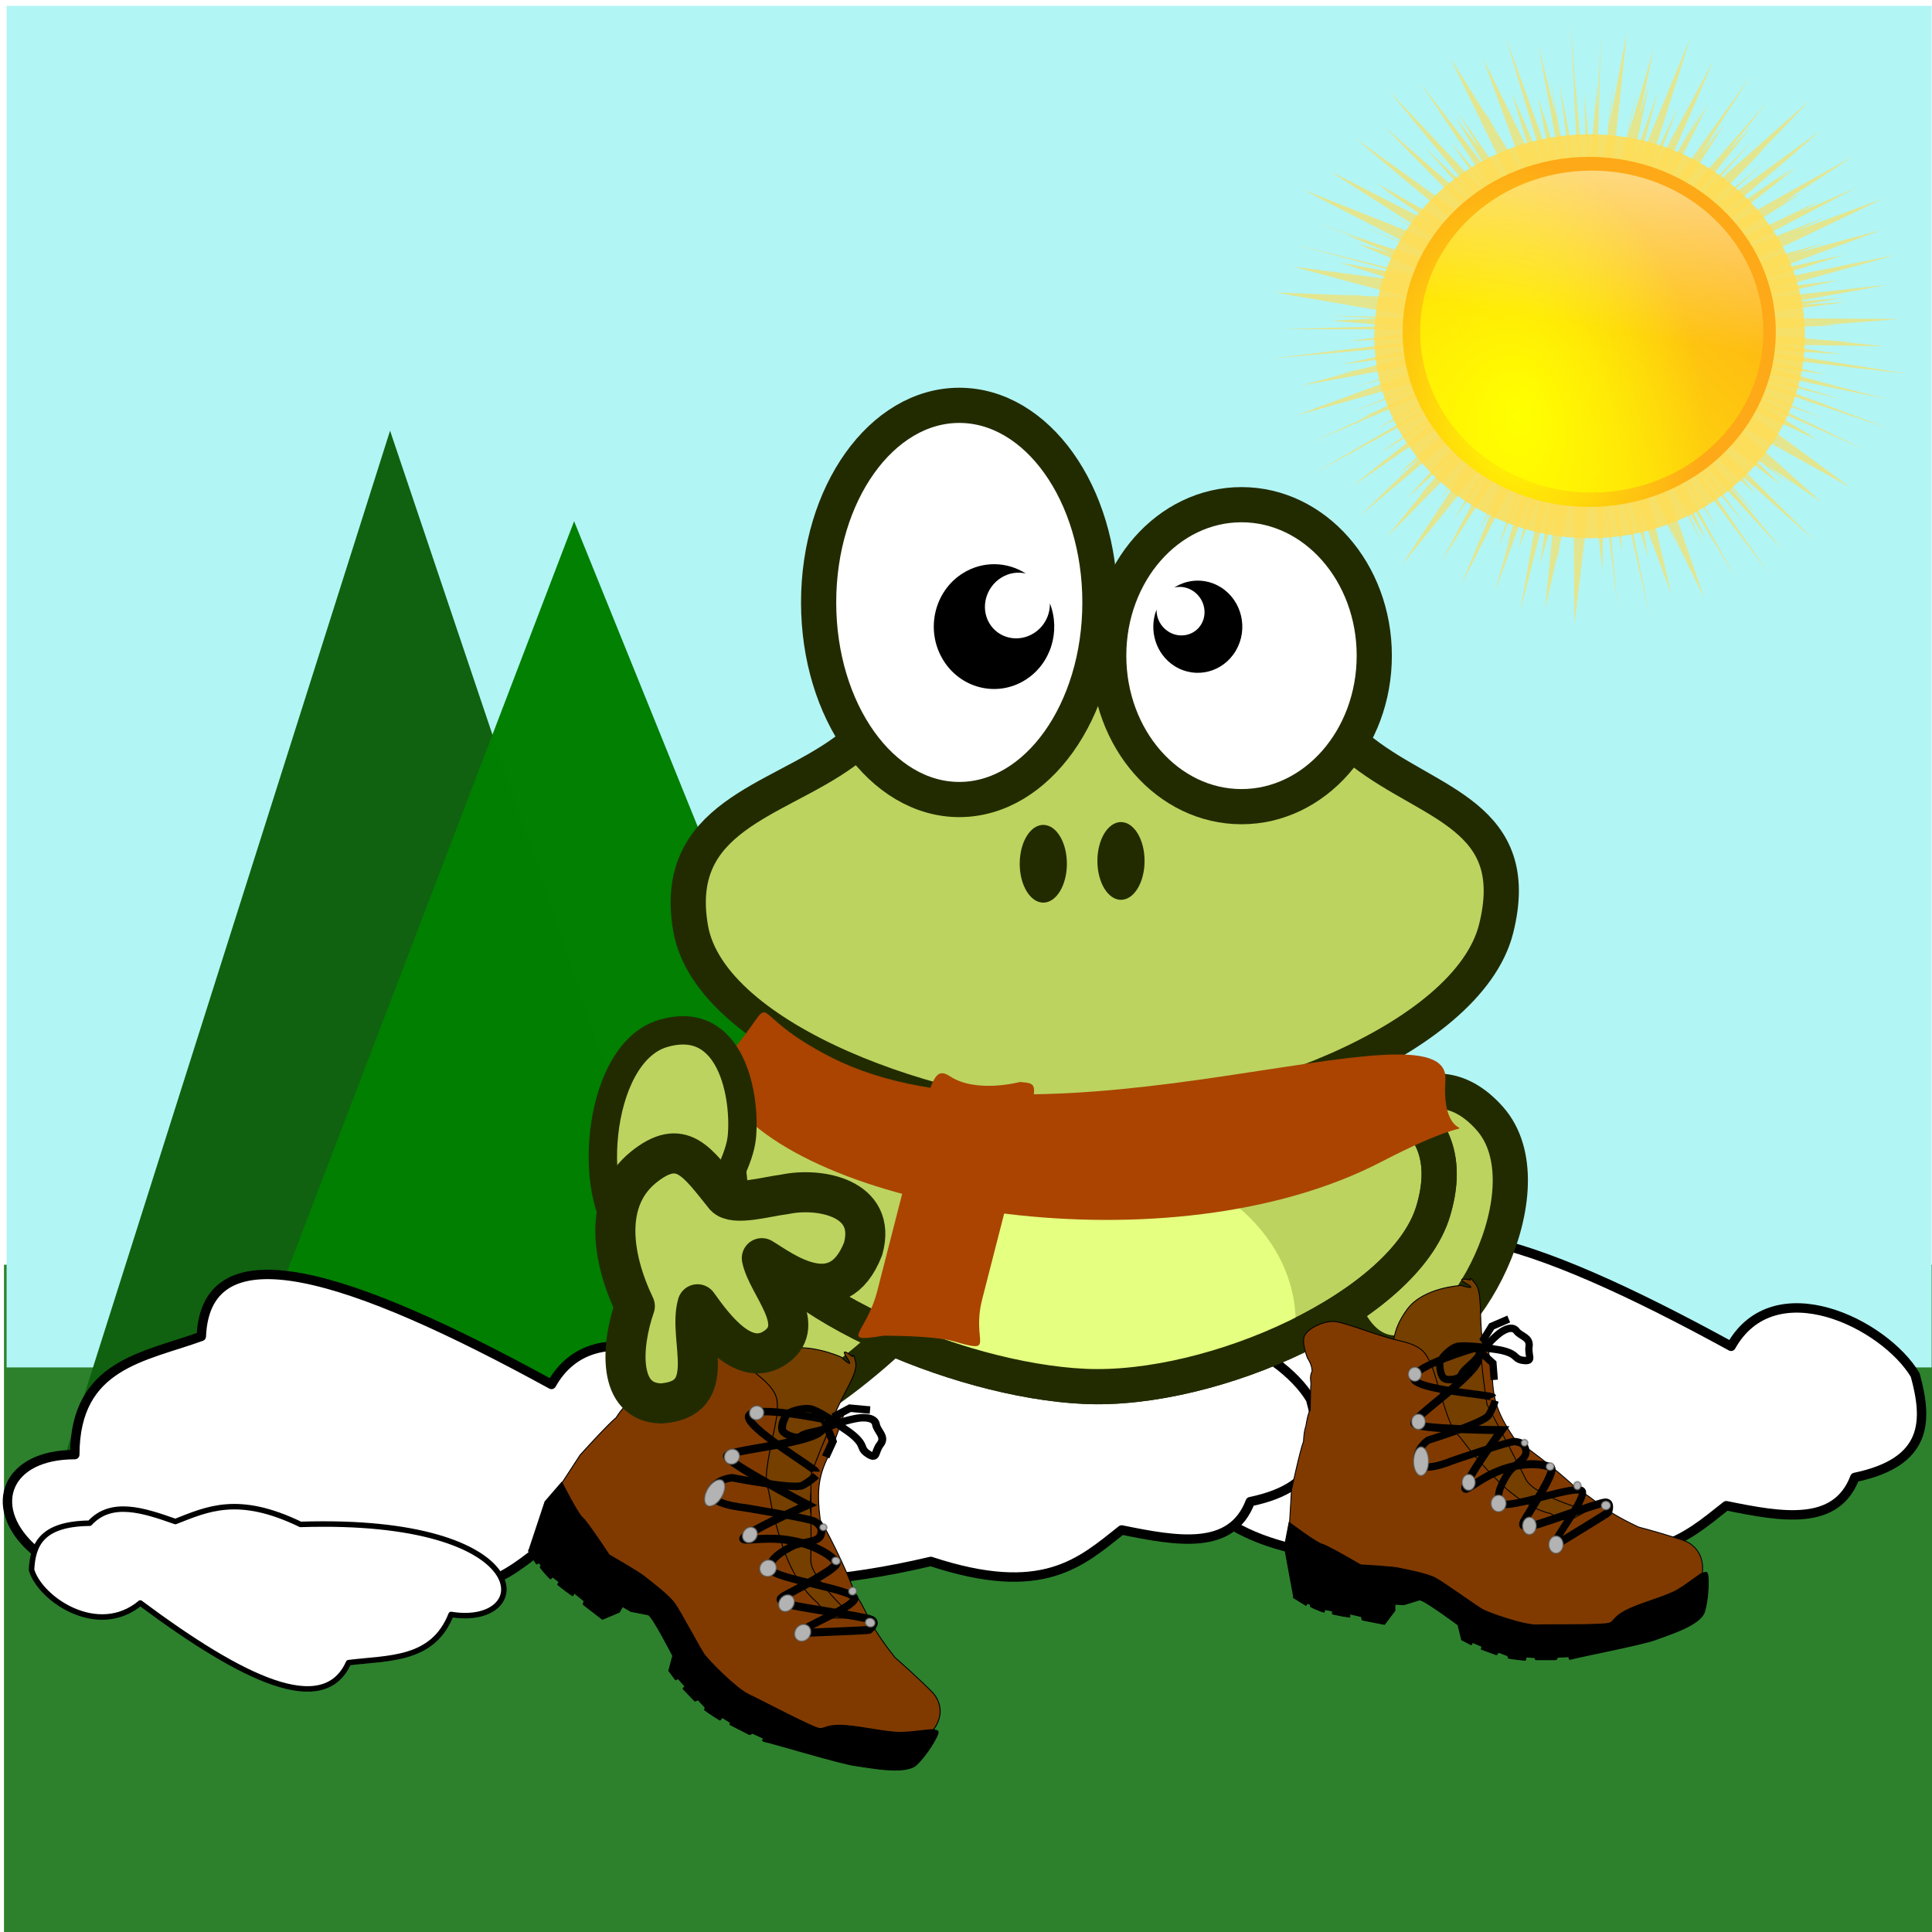 <?xml version="1.0" encoding="UTF-8"?>

<svg width="27mm" height="27mm" version="1.1" viewBox="0 0 31 31" xmlns="http://www.w3.org/2000/svg">
 <defs>
  <filter id="e" x="-.012" y="-.012" width="1.024" height="1.024">
   <feGaussianBlur stdDeviation=".98"/>
  </filter>
  <filter id="d" x="-.072" y="-.072" width="1.144" height="1.144">
   <feGaussianBlur stdDeviation="3.03"/>
  </filter>
  <radialGradient id="a" cx="115.06" cy="341.26" r="50.508" gradientTransform="matrix(.999 -.039 .057 1.467 -19.219 -154.83)" gradientUnits="userSpaceOnUse">
   <stop stop-color="#ff0" offset="0"/>
   <stop stop-color="#fea917" offset="1"/>
  </radialGradient>
  <linearGradient id="c" x1="63.077" x2="183.11" y1="386.07" y2="268.06" gradientUnits="userSpaceOnUse">
   <stop stop-color="#ff0" offset="0"/>
   <stop stop-color="#ff0" stop-opacity="0" offset="1"/>
  </linearGradient>
  <filter id="f" x="-.048" y="-.048" width="1.096" height="1.096">
   <feGaussianBlur stdDeviation="2.02"/>
  </filter>
  <linearGradient id="b" x1="142.85" x2="124.3" y1="208.28" y2="313.87" gradientUnits="userSpaceOnUse">
   <stop stop-color="#fff" offset="0"/>
   <stop stop-color="#fff" stop-opacity="0" offset="1"/>
  </linearGradient>
 </defs>
 <rect x=".064" y="20.293" width="31.019" height="10.854" fill="#2d812d" stroke-linecap="square" stroke-linejoin="bevel" stroke-miterlimit="1.2" stroke-width=".116" style="paint-order:stroke fill markers"/>
 <rect x=".106" y=".094" width="30.888" height="21.847" fill="#b2f5f5" opacity=".993" stroke-miterlimit="1.2" stroke-opacity="0" style="paint-order:stroke fill markers"/>
 <g transform="matrix(.097 0 0 .091 15.788 -23.283)">
  <path transform="matrix(.541 0 0 .541 28.749 68.872)" d="m126.25 352.5 2.406 52.281-5.906-32.281 4.156 32.812-4.188-17.781-2.625-16.219 1.719 12.344-5.562-23.719 7.594 43.031-7.594-25.844 3.969 21.312-13.781-40.562 12.281 44-10.531-26.125 5.938 20.625-14.719-31.812 13.906 40.594-9.938-16.938-3.406-6.562 1.344 3.031-11.906-20.281 21.281 46.781-0.969-1.344-18-27.719 6.781 12.094-7.5-10.438 10.188 17.844-20.688-28.656 22.312 35.594-13.562-16.969 13.75 20.219-32.406-36.75 26.812 34.75-15.844-16.281 17.656 21.188-29.938-27.812 32.5 35.25-12.5-9.375-28.938-22.094 37.375 33.375-31.031-18.906 4.188 3.156-1.531-0.938 10.375 7.688 4.812 3.656-31.938-17.344 31.062 21.25-15.5-8.5 18.75 10.719 2.156 1.469-44.625-18.875 34.469 18.938-17-7.281 20.594 9.25 7.625 4.188-20.906-6.625-21.406-7.969 15.719 6.156-5.875-1.875 13.25 5.75-9.812-2.875 27.375 12.406-2.094-0.406-45.219-11.969 36.062 10.219-21.531-4.125 16.375 5.594-30.812-4.312 15.688 4.469-0.625-0.094 0.719 0.125 19.75 5.656-13.594-0.562-7.156-0.844 5 0.75-25.25-1.062 43.188 7.906-3.125 0.156-23.781-0.469 16.469 0.844-15.406 0.781 19.219 1.719-34.312 1.031 46.938 0.094 0.938 0.094-27.438 3.688 32.625-1.531-30.344 3.906-4.344 0.531-21.906 2.812 50.469-4.812-28.812 6.75 22.719-3.281-15.656 4.531-9.5 2.125 6.312-1.219-16.312 4.719 45.281-8.812-30.375 9.688 22.188-6.406-38.531 15.281 46.219-13.75-30.625 13.156 33.094-13.156-29.5 15 4.344-1.75-19.188 9.406 31.188-14.219 13.156-5.312-24 14.938 30.062-15.938-49.812 30.719 48.312-28-27.625 21.156 19.625-13-17.469 14.812-3.125 2.344 2.125-1.5-9.938 8.406 41.25-30.344-26.688 25.969 6.625-5.312-18.656 19.188 32.031-28.719 7.656-6.812-24.969 29.5 13.625-13.281-4.25 5.531-6.031 7.469 1.844-2-11.688 15.312 31.25-33.781-1.031 1.656-13.75 19.531 6.656-8.156-18.5 29.844 29.625-39.031-13.75 24.25 12.469-18.625-16.188 32.094 22.406-37.344 3-4.844-13.594 31.719 5.219-10.094-10.938 28.25 22.375-47.156-11.156 35.062 8.469-21.125-1.125 4.281-4.594 16.094 1.219-3.312-4.844 18.281 12.656-36.875-5.5 22.938 6.938-18.594-6.344 38.938 9.438-39.625-3.406 24.406 4.406-16.562-2.812 30.938 3.844-18.062-0.219 3.094 0.906-6.375 4.094-19.25 0.312 45.688 5.438-48.25 3.062 30.406 0.5-25.156 4.188 37.25-3.969-46.062 5.375 28.062-1.875-27.406 10.219 48.219-8.781-47.5 8.406 28.656-2.688-16.125 9.781 28.188-8.688-39.562 6.688 14.531 3.469 9-2.031-5.906 10.562 22.938-14.625-45.25 2.219 3.844 12.312 24.562-7.125-15.594 7.656 13.219-6.188-14.438 15.375 27.25-21.125-40.844 15.594 24.562-21.094-37.594 36.875 52.656-26.125-40.344 18.719 23.969-17.25-24.75 28.719 33.25-19.188-24.781 11.312 13.344-22.812-28.969 22.375 22-5.875-7.531 24.062 22.906-35.75-37.938-1.688-2.188 26.938 21.844-9.781-10.344 13.031 10.312-7.031-6.188 16.312 11.906-27.438-26.281 36.219 21.438-34.75-27.344 18.438 8.719 7.219 3.875-4.312-2.5 2.844 1.344-20.156-13.031 35.438 16.844-41-21.156 27.969 10.719-38.188-16.594-3.844-2.5 25.438 9.188 17.25 6.312-2.094-0.844 22.062 7.969-44.781-17.844 30.188 8.312-32.188-10.406 46.344 10.312-15.906-4.281-24.938-7.344 21.781 3.562-25-6.406 50.281 6.188-49.656-8.344 29.031 1.875-19.938-3.094 33.188 0.469-14.031-1.438 4.688 0.125-11.469-0.844-24.562-2.562 19.062-1.562 11.5-0.5-4.062-0.125 23.281-1.938-53.188-0.344 37.125-5.219-13.781 0.906 12.312-2.188-15.594 1.344 29.625-5.656-42.594 4.938 27.438-6.406-19.344 2.562 36.938-10.844-43.812 9.438 27.906-9.438-22.406 5.25 33.906-13.375-26.281 7.562 8.812-3.375-24.969 7.531 42.969-21.969-26.562 10.5 8.844-4.406-28.844 11.844 0.344-0.219 38.312-21.469-17.188 8.094 5.5-3.5-25.125 12.719-9.25 4.344 29.156-19.781-6.375 3.594 4.844-3.344-2 1.188 19.25-13.406-45.688 27.188 28.312-23.5-6.281 4.375 4.719-3.969-22.531 16.406 31.5-28.906-31.219 24.156 13.5-13.406-22.25 20.219 22.219-24.531-1.406 1.312 15.656-17.438-30 28.281 12.688-15.312-21.125 23.281 20.625-27.75-7.5 8.531 12.594-16.906-29.969 36.594-1.406 1.594 18-30.594-6.969 9.906 4.938-8.062-4.781 7.062 15.094-24.938-29 43.375 15.844-34.125-6.25 11.031 4.312-8.906-11.906 21.906 15.469-38.094-18.75 37.188 7.688-21.594-8.594 19.438 12.531-42.312-15.719 40.562 5.812-23.219-7.719 23.281 5.062-25.594-2.938 10.312 4.344-21.844-7.812 28.125 2.594-14.594-3.75 18.844-4.656 16.781 2.156-22.062 1.25-11.875-0.125 0.75 2.125-21.562-5.281 30.062 1.219-15.438-2 19.969-3.281 18.594v-2l1.469-50.406-1.281 25.344 0.062-9.25-2.062 25.188-1.906-22.562 0.969 34.062-0.562 7.031-0.188-1-2.625-41.469 0.438 10.906-2.188-32.406z" fill="#fd5" filter="url(#e)" opacity=".8"/>
  <path transform="matrix(.705 0 0 .705 5.469 91.683)" d="m184.86 316.97c0 27.895-22.613 50.508-50.508 50.508s-50.508-22.613-50.508-50.508 22.613-50.508 50.508-50.508 50.508 22.613 50.508 50.508z" fill="#fd5" filter="url(#d)" opacity=".94"/>
  <path transform="matrix(.611 0 0 .611 18.035 120.71)" d="m184.86 316.97c0 27.895-22.613 50.508-50.508 50.508s-50.508-22.613-50.508-50.508 22.613-50.508 50.508-50.508 50.508 22.613 50.508 50.508z" fill="url(#a)"/>
  <path transform="matrix(.562 0 0 .562 25.033 136.19)" d="m184.86 316.97c0 27.895-22.613 50.508-50.508 50.508s-50.508-22.613-50.508-50.508 22.613-50.508 50.508-50.508 50.508 22.613 50.508 50.508z" fill="url(#c)" filter="url(#f)"/>
  <path transform="matrix(.562 0 0 .562 25.033 136.19)" d="m184.86 316.97c0 27.895-22.613 50.508-50.508 50.508s-50.508-22.613-50.508-50.508 22.613-50.508 50.508-50.508 50.508 22.613 50.508 50.508z" fill="url(#b)"/>
 </g>
 <path d="m27.776 21.602c-3.225-1.767-5.543-2.522-5.619-0.771-0.92 0.334-2.027 0.444-2.03 1.897-2.193-0.003-1.22 3.288 4.509 1.937 1.798 0.592 2.403 0.017 3.063-0.505 0.889 0.181 1.762 0.338 2.063-0.454 1.176-0.245 1.171-0.908 0.968-1.644-0.493-0.825-2.261-1.695-2.954-0.46z" fill="#fff" stroke="#000" stroke-linecap="round" stroke-linejoin="round" stroke-width=".151px"/>
 <path transform="matrix(.107 .003 -.002 .189 11.902 31.37)" d="m-55.143-128.54 55.877 90.194-106.05 3.293 25.086-46.744z" fill="#106210" opacity=".993" stroke-miterlimit="1.2" stroke-opacity="0" style="paint-order:stroke fill markers"/>
 <path transform="matrix(.107 .003 -.002 .157 14.855 28.709)" d="m-55.143-128.54 55.877 90.194-106.05 3.293 25.086-46.744z" fill="#008000" opacity=".993" stroke-miterlimit="1.2" stroke-opacity="0" style="paint-order:stroke fill markers"/>
 <path d="m8.849 22.214c-3.225-1.767-5.543-2.522-5.619-0.771-0.92 0.334-2.027 0.444-2.03 1.897-2.193-0.003-1.22 3.288 4.509 1.937 1.798 0.592 2.403 0.017 3.063-0.505 0.889 0.181 1.762 0.338 2.063-0.454 1.176-0.245 1.171-0.908 0.968-1.644-0.493-0.825-2.261-1.695-2.954-0.46z" fill="#fff" stroke="#000" stroke-linecap="round" stroke-linejoin="round" stroke-width=".151px"/>
 <path d="m18.075 21.991c-3.225-1.767-5.543-2.522-5.619-0.771-0.92 0.334-2.027 0.444-2.03 1.897-2.193-0.003-1.22 3.288 4.509 1.937 1.798 0.592 2.403 0.017 3.063-0.505 0.889 0.181 1.762 0.338 2.063-0.454 1.176-0.245 1.171-0.908 0.968-1.644-0.493-0.825-2.261-1.695-2.954-0.46z" fill="#fff" stroke="#000" stroke-linecap="round" stroke-linejoin="round" stroke-width=".151px"/>
 <g transform="matrix(.282 0 0 .282 -73.688 -131.3)">
  <g fill="#bcd35f" stroke="#222b00" stroke-width="2.002">
   <path d="m337.61 532.26c1.17-2.517 4.982-6.932 8.457-3.023 3.475 3.909-1.5 13.398-5.356 13.358-3.856-0.039-4.271-7.818-3.101-10.336z"/>
   <path d="m316.62 536.49c1.246-2.517 1.67-6.932-5.557-3.023-7.226 3.909-11.355 13.398-7.461 13.358 3.893-0.039 11.773-7.818 13.018-10.336z"/>
   <path d="m306.65 525.28c-1.435 1.418-5.141 4.298-3.444 9.24 1.696 4.942 12.477 9.633 19.822 9.967s18.194-4.555 19.822-9.967c1.628-5.413-2.936-6.663-5.342-8.294-5.921-3.522-25.276-4.692-30.86-0.946z"/>
  </g>
  <path d="m323.6 531.46c-6.314 0-11.434 4.216-11.434 9.415 0 0.304 0.021 0.608 0.055 0.904 3.542 1.528 7.518 2.55 10.807 2.699 3.642 0.166 8.144-0.953 11.957-2.782 0.028-0.27 0.043-0.545 0.043-0.821 0-5.199-5.114-9.415-11.428-9.415z" fill="#e5ff80" stroke-width=".2"/>
  <g stroke="#222b00">
   <path d="m306.65 525.28c-1.435 1.418-5.141 4.298-3.444 9.24 1.696 4.942 12.477 9.633 19.822 9.967s18.194-4.555 19.822-9.967c1.628-5.413-2.936-6.663-5.342-8.294-5.921-3.522-25.276-4.692-30.86-0.946z" fill="none" stroke-width="2.002"/>
   <path d="m309.32 508.4c-3.845 2.803-9.841 3.654-8.716 10.04 1.124 6.386 14.197 10.983 22.634 11.131 8.438 0.148 21.597-4.719 23.197-11.131 1.6-6.412-3.722-7.036-7.592-10.04-3.87-3.004-10.297-6.324-15.605-6.184-5.309 0.14-10.073 3.381-13.918 6.184z" fill="#bcd35f" stroke-width="2.002"/>
   <path d="m323.89 499.88c0 6.194-3.583 11.215-8.003 11.215-4.42 0-8.003-5.021-8.003-11.215s3.583-11.214 8.003-11.214c4.42 0 8.003 5.021 8.003 11.214z" fill="#fff" stroke-linecap="round" stroke-linejoin="round" stroke-width="2.002"/>
   <path d="m339.5 502.91c0 4.745-3.383 8.591-7.555 8.591-4.173 0-7.555-3.846-7.555-8.591 0-4.745 3.383-8.591 7.555-8.591 4.173 0 7.555 3.846 7.555 8.591z" fill="#fff" stroke-linecap="round" stroke-linejoin="round" stroke-width="2.002"/>
  </g>
  <g stroke-width=".2">
   <path d="m316.09 498.22c-1.621 1.016-2.138 3.197-1.157 4.875 0.981 1.677 3.089 2.213 4.71 1.197 1.46-0.915 2.018-2.775 1.399-4.361 0.017 0.661-0.313 1.324-0.92 1.704-0.882 0.553-2.019 0.291-2.529-0.58-0.51-0.872-0.203-2.028 0.679-2.581 0.441-0.276 0.94-0.345 1.397-0.241-1.061-0.677-2.44-0.727-3.579-0.013z"/>
   <path d="m322.01 514.75c0 1.222-0.601 2.212-1.342 2.212-0.741 0-1.342-0.99-1.342-2.212 0-1.222 0.601-2.212 1.342-2.212 0.741 0 1.342 0.99 1.342 2.212z" fill="#222b00"/>
   <path d="m326.43 514.59c0 1.222-0.601 2.212-1.342 2.212s-1.342-0.99-1.342-2.212 0.601-2.212 1.342-2.212 1.342 0.99 1.342 2.212z" fill="#222b00"/>
   <path d="m330.77 499.02c1.198 0.751 1.58 2.363 0.855 3.602-0.725 1.239-2.283 1.635-3.48 0.885-1.079-0.676-1.491-2.05-1.034-3.223-0.013 0.489 0.231 0.979 0.68 1.26 0.652 0.409 1.492 0.215 1.869-0.429 0.377-0.644 0.15-1.499-0.502-1.907-0.326-0.204-0.695-0.255-1.032-0.178 0.784-0.5 1.803-0.537 2.644-0.01z"/>
  </g>
  <g transform="matrix(.051 0 0 .052 329.85 526.35)">
   <g fill-rule="evenodd" stroke="#000">
    <path d="m380 510.36-98-48s-72-114-72-136-2-38 16-62 60-26 60-26 20 6 6-2 4-4 4-4-2-6 6 4 4 34 8 64 10 70 24 96 92 80 92 80l34 42z" fill="#753f00"/>
    <path d="m93.852 511.61 2.989-49.16s8.967-41.711 13.45-53.629c0.413-11.336 2.658-16.713 2.658-16.713s1.907-13.479 4.815-17.55l0.5-25.508c1.163-4.835-2.001-9.886 1.576-16.825 0-7.448-5.065-14.276-5.065-14.276s-7.472-17.876-2.989-25.325 19.428-14.897 31.384-14.897 46.329 14.897 73.23 20.856 29.89 13.407 35.868 25.325 17.934 65.546 28.395 75.974 11.956 17.876 44.835 50.649 59.78 37.242 59.78 37.242l19.428 8.938 22.417-11.917s-59.78-16.387-68.747-34.263-43.34-81.933-43.34-81.933-4.484-26.814-5.978-46.18 4.484-29.794 4.484-29.794 5.978 31.283 7.473 46.18c0.913 25.365 6.053 40.54 25.406 68.526 5.978 2.979 48.074 33.49 68.997 53.772 22.417 11.917 23.662 20.712 68.496 41.568 34.373 8.938 51.644 15.152 51.644 15.152s26.15 8.388 18.597 41.456c-10.461 20.856-26.901 23.835-19.428 23.835l-20.923 10.428-82.197 25.325-95.647-2.979-80.702-37.242-68.747-19.366-88.175-13.407-4.484-34.263z" fill="#803a00"/>
    <path d="m99.443 580.16-10.468-55.827 5.234-26.751s30.821 22.68 36.637 23.843 43.034 22.68 43.034 22.68 34.311 1.745 42.452 3.489 31.403 5.815 41.289 11.049 45.941 30.821 52.338 34.311 45.941 17.446 61.061 16.865 76.181 0.582 81.415-2.326 4.652-8.142 22.098-15.701 40.707-13.375 52.92-20.354 26.169-18.609 28.495-18.609 4.071-2.326 5.234 1.745 1.163 25.588-3.489 40.707-41.289 25.588-55.246 30.821-90.72 19.772-92.464 20.935c-0.109 0.073-2.037 0.327-2.848 0.382-0.81 0.054-0.241-2.833-1.335-2.788s-9.749 0.446-11.277 0.474c-1.528 0.027-1.354 2.732-3.032 2.75s-19.945 0.018-21.778 0 0.192-2.212-1.568-2.24-7.176-0.698-8.819-0.734c-1.642-0.036-0.405 3.627-1.885 3.581s-12.445-1.353-13.172-1.426-4.167-0.644-5.145-0.852-0.223-2.491-1.303-2.758-8.305-3.219-9.545-3.591-1.745 2.936-3.041 2.519-14.864-5.303-16.233-5.847 1.228-2.887-0.12-3.45-8.175-3.306-9.488-3.883-1.072 2.8-2.334 2.214-9.345-4.706-10.363-5.287l-4.071-16.283s-38.963-28.495-43.034-27.332-17.446 5.234-17.446 5.234l-9.886-0.582v6.978l-11.631 15.12-0.649-0.125-1.844-0.355-2.885-0.556-3.772-0.728-4.505-0.871-5.083-0.985-5.507-1.07c-1.889-0.368-0.346-3.679-2.299-4.061s-9.47-2.181-11.436-2.567 0.53 3.685-1.399 3.304-6.215-0.865-8.053-1.23l-5.315-1.062-4.815-0.973c-1.504-0.306 0.361-3.202-0.899-3.464s-6.733-1.261-7.698-1.47-0.682 2.981-1.3 2.836c-2.471-0.582-5.815-1.854-9.441-3.435s-1.864-0.734-5.462-2.551c-0.9-0.454 0.224-2.26-0.261-2.388s-3.04-1.288-3.374-1.35-1.134 2.532-1.732 2.209c-2.39-1.29-13.459-8.186-13.459-8.186z"/>
   </g>
   <g transform="translate(-2)" fill="none" stroke="#000">
    <path d="m391.95 522.68c-1.465-5.861 33.701-48.353 31.503-58.61s-83.519 20.513-90.845 12.455 2.198-24.176 8.059-32.968 21.246-15.385 19.781-24.176-7.326-9.524-12.455-10.257-70.332 21.246-70.332 21.246-35.166 14.652-38.096 0.733 11.722-23.444 11.722-23.444 62.273-19.048 67.401-27.107 7.326-16.118 7.326-16.118" stroke-width="8.1"/>
    <path d="m394.15 521.95c56.412-33.701 57.877-35.166 57.877-35.166s4.396-10.989-2.93-10.989-80.588 27.107-85.717 26.374-8.059 0-5.128-5.861 36.631-54.947 30.037-58.61-28.572-7.326-56.412 2.93-45.422 30.77-37.364 13.92 38.829-57.877 38.829-57.877-94.508-0.733-97.439-7.326 72.529-54.947 71.797-71.797" stroke-width="8.7"/>
   </g>
   <path d="m321.62 360.77c-1.465-2.93-88.647-8.059-88.647-21.246s69.599-32.968 69.599-32.968" fill="none" stroke="#000" stroke-width="8.1"/>
   <g fill="#b3b3b3" fill-rule="evenodd" stroke="#505050" stroke-opacity=".497" stroke-width="1.7">
    <path d="m400.01 521.95a8.059 9.524 0 1 1-16.118 0 8.059 9.524 0 1 1 16.118 0z"/>
    <path d="m369.97 501.43a7.692 9.524 0 1 1-15.385 0 7.692 9.524 0 1 1 15.385 0z"/>
    <path d="m336.27 476.89a8.425 9.158 0 1 1-16.85 0 8.425 9.158 0 1 1 16.85 0z"/>
    <path d="m301.84 453.81a7.326 8.791 0 1 1-14.652 0 7.326 8.791 0 1 1 14.652 0z"/>
    <path d="m249.82 430.73a8.425 15.751 0 1 1-16.85 0 8.425 15.751 0 1 1 16.85 0z"/>
    <path d="m246.16 387.51a7.692 8.425 0 1 1-15.385 0 7.692 8.425 0 1 1 15.385 0z"/>
    <path d="m241.76 335.49a7.326 7.692 0 1 1-14.652 0 7.326 7.692 0 1 1 14.652 0z"/>
    <path d="m452.76 479.09a5.128 4.762 0 1 1-10.257 0 5.128 4.762 0 1 1 10.257 0z"/>
    <path d="m419.79 457.47a4.029 4.396 0 1 1-8.059 0 4.029 4.396 0 1 1 8.059 0z"/>
    <path d="m389.75 436.59a4.396 4.029 0 1 1-8.791 0 4.396 4.029 0 1 1 8.791 0z"/>
    <path d="m360.45 410.59a3.663 3.663 0 1 1-7.326 0 3.663 3.663 0 1 1 7.326 0z"/>
   </g>
   <g fill="none" stroke="#000" stroke-width="8.1">
    <path d="m308.43 305.82s-19.048-2.198-26.374-0.733-19.781 13.187-19.781 19.048 1.465 13.92 5.128 16.118 16.85 1.465 19.048-4.396 15.385-13.92 19.048-20.513 16.118-19.048 22.711-24.176 15.385-8.791 19.781-2.93 15.385 6.594 13.92 16.85 5.128 16.118-5.128 15.385-8.059-5.128-17.583-8.791-19.781-3.663-25.642-5.128-12.455 2.93-5.128-0.733z"/>
    <path d="m318.69 302.89c-0.733 2.93-7.326-5.861-7.326-5.861l8.791-13.92 13.92-5.861 5.128-2.198"/>
    <path d="m303.3 307.29 18.316 16.118 1.465 18.316"/>
   </g>
  </g>
  <g transform="matrix(.049 .025 -.026 .046 301.34 524.7)">
   <g fill-rule="evenodd" stroke="#000">
    <path d="m380 510.36-98-48s-72-114-72-136-2-38 16-62 60-26 60-26 20 6 6-2 4-4 4-4-2-6 6 4 4 34 8 64 10 70 24 96 92 80 92 80l34 42z" fill="#753f00"/>
    <path d="m97.836 509.42 2.989-49.16s8.967-41.711 13.45-53.629c0.413-11.336 2.658-16.713 2.658-16.713s1.907-13.479 4.815-17.55l0.5-25.508c1.163-4.835-2.001-9.886 1.576-16.825 0-7.448-5.065-14.276-5.065-14.276s-7.472-17.876-2.989-25.325 19.428-14.897 31.384-14.897 46.329 14.897 73.23 20.856 29.89 13.407 35.868 25.325 17.934 65.546 28.395 75.974 11.956 17.876 44.835 50.649 59.78 37.242 59.78 37.242l19.428 8.938 22.417-11.917s-59.78-16.387-68.747-34.263-43.34-81.933-43.34-81.933-4.484-26.814-5.978-46.18 4.484-29.794 4.484-29.794 5.978 31.283 7.473 46.18c0.913 25.365 6.053 40.54 25.406 68.526 5.978 2.979 48.074 33.49 68.997 53.772 22.417 11.917 23.662 20.712 68.496 41.568 34.373 8.938 51.644 15.152 51.644 15.152s26.15 8.388 18.597 41.456c-10.461 20.856-26.901 23.835-19.428 23.835l-20.923 10.428-82.197 25.325-95.647-2.979-80.702-37.242-68.747-19.366-88.175-13.407-4.484-34.263z" fill="#803a00"/>
    <path d="m103.43 577.97-10.468-55.827 5.234-26.751s30.821 22.68 36.637 23.843 43.034 22.68 43.034 22.68 34.311 1.745 42.452 3.489 31.403 5.815 41.289 11.049 45.941 30.821 52.338 34.311 45.941 17.446 61.061 16.865 76.181 0.582 81.415-2.326 4.652-8.142 22.098-15.701 40.707-13.375 52.92-20.354 26.169-18.609 28.495-18.609 4.071-2.326 5.234 1.745 1.163 25.588-3.489 40.707-41.289 25.588-55.246 30.821-90.72 19.772-92.464 20.935c-0.109 0.073-2.037 0.327-2.848 0.382-0.81 0.054-0.241-2.833-1.335-2.788s-9.749 0.446-11.277 0.474c-1.528 0.027-1.354 2.732-3.032 2.75s-19.945 0.018-21.778 0 0.192-2.212-1.568-2.24-7.176-0.698-8.819-0.734c-1.642-0.036-0.405 3.627-1.885 3.581s-12.445-1.353-13.172-1.426-4.167-0.644-5.145-0.852-0.223-2.491-1.303-2.758-8.305-3.219-9.545-3.591-1.745 2.936-3.041 2.519-14.864-5.303-16.233-5.847 1.228-2.887-0.12-3.45-8.175-3.306-9.488-3.883-1.072 2.8-2.334 2.214-9.345-4.706-10.363-5.287l-4.071-16.283s-38.963-28.495-43.034-27.332-17.446 5.234-17.446 5.234l-9.886-0.582v6.978l-11.631 15.12-0.649-0.125-1.844-0.355-2.885-0.556-3.772-0.728-4.505-0.871-5.083-0.985-5.507-1.07c-1.889-0.368-0.346-3.679-2.299-4.061s-9.47-2.181-11.436-2.567 0.53 3.685-1.399 3.304-6.215-0.865-8.053-1.23l-5.315-1.062-4.815-0.973c-1.504-0.306 0.361-3.202-0.899-3.464s-6.733-1.261-7.698-1.47-0.682 2.981-1.3 2.836c-2.471-0.582-5.815-1.854-9.441-3.435s-1.864-0.734-5.462-2.551c-0.9-0.454 0.224-2.26-0.261-2.388s-3.04-1.288-3.374-1.35-1.134 2.532-1.732 2.209c-2.39-1.29-13.459-8.186-13.459-8.186z"/>
   </g>
   <g transform="translate(-2)" fill="none" stroke="#000">
    <path d="m391.95 522.68c-1.465-5.861 33.701-48.353 31.503-58.61s-83.519 20.513-90.845 12.455 2.198-24.176 8.059-32.968 21.246-15.385 19.781-24.176-7.326-9.524-12.455-10.257-70.332 21.246-70.332 21.246-35.166 14.652-38.096 0.733 11.722-23.444 11.722-23.444 62.273-19.048 67.401-27.107 7.326-16.118 7.326-16.118" stroke-width="8.1"/>
    <path d="m394.15 521.95c56.412-33.701 57.877-35.166 57.877-35.166s4.396-10.989-2.93-10.989-80.588 27.107-85.717 26.374-8.059 0-5.128-5.861 36.631-54.947 30.037-58.61-28.572-7.326-56.412 2.93-45.422 30.77-37.364 13.92 38.829-57.877 38.829-57.877-94.508-0.733-97.439-7.326 72.529-54.947 71.797-71.797" stroke-width="8.7"/>
   </g>
   <path d="m321.62 360.77c-1.465-2.93-88.647-8.059-88.647-21.246s69.599-32.968 69.599-32.968" fill="none" stroke="#000" stroke-width="8.1"/>
   <g fill="#b3b3b3" fill-rule="evenodd" stroke="#505050" stroke-opacity=".497" stroke-width="1.7">
    <path d="m400.01 521.95a8.059 9.524 0 1 1-16.118 0 8.059 9.524 0 1 1 16.118 0z"/>
    <path d="m369.97 501.43a7.692 9.524 0 1 1-15.385 0 7.692 9.524 0 1 1 15.385 0z"/>
    <path d="m336.27 476.89a8.425 9.158 0 1 1-16.85 0 8.425 9.158 0 1 1 16.85 0z"/>
    <path d="m301.84 453.81a7.326 8.791 0 1 1-14.652 0 7.326 8.791 0 1 1 14.652 0z"/>
    <path d="m249.82 430.73a8.425 15.751 0 1 1-16.85 0 8.425 15.751 0 1 1 16.85 0z"/>
    <path d="m246.16 387.51a7.692 8.425 0 1 1-15.385 0 7.692 8.425 0 1 1 15.385 0z"/>
    <path d="m245.74 333.3a7.692 7.326 90 1 1-14.652 0 7.692 7.326 90 1 1 14.652 0z"/>
    <path d="m452.76 479.09a5.128 4.762 0 1 1-10.257 0 5.128 4.762 0 1 1 10.257 0z"/>
    <path d="m419.79 457.47a4.029 4.396 0 1 1-8.059 0 4.029 4.396 0 1 1 8.059 0z"/>
    <path d="m389.75 436.59a4.396 4.029 0 1 1-8.791 0 4.396 4.029 0 1 1 8.791 0z"/>
    <path d="m360.45 410.59a3.663 3.663 0 1 1-7.326 0 3.663 3.663 0 1 1 7.326 0z"/>
   </g>
   <g fill="none" stroke="#000" stroke-width="8.1">
    <path d="m312.41 303.63s-19.048-2.198-26.374-0.733-19.781 13.187-19.781 19.048 1.465 13.92 5.128 16.118 16.85 1.465 19.048-4.396 15.385-13.92 19.048-20.513 16.118-19.048 22.711-24.176 15.385-8.791 19.781-2.93 15.385 6.594 13.92 16.85 5.128 16.118-5.128 15.385-8.059-5.128-17.583-8.791-19.781-3.663-25.642-5.128-12.455 2.93-5.128-0.733z"/>
    <path d="m318.69 302.89c-0.733 2.93-7.326-5.861-7.326-5.861l8.791-13.92 13.92-5.861 5.128-2.198"/>
    <path d="m303.3 307.29 18.316 16.118 1.465 18.316"/>
   </g>
  </g>
 </g>
 <path d="m2.251 25.721c1.651 1.23 2.942 1.849 3.342 0.957 0.64-0.08 1.351-0.026 1.645-0.773 1.364 0.22 1.421-1.568-2.416-1.445-1-0.483-1.492-0.248-2.008-0.046-0.517-0.182-1.029-0.35-1.375 0.027-0.781 0.009-0.912 0.35-0.933 0.749 0.141 0.473 1.066 1.097 1.746 0.531z" fill="#fff" stroke="#000" stroke-linecap="round" stroke-linejoin="round" stroke-width=".088px"/>
 <path d="m13.338 16.966c3.417 1.737 9.949-1.03 9.854 0.36-0.095 1.389 1.045 0.24-1.028 1.316-3.381 1.755-9.119 0.81-10.452-0.998-0.203-0.276-0.029-0.699 0.1-0.858 0.73-0.903 0.062-0.564 1.526 0.18" fill="#a40" stroke="#494949" stroke-miterlimit="10" stroke-opacity="0" stroke-width=".032" layer="6"/>
 <path d="m14.076 20.716s0.889-3.467 0.711-2.774c0.178-0.693 0.248-0.808 0.458-0.671 0.423 0.277 1.122 0.09 1.122 0.09 0.281 0.023 0.281 0.023 0.103 0.716l-0.711 2.774c-0.178 0.693 0.244 0.874-0.458 0.671-0.324-0.094-1.122-0.09-1.122-0.09-0.735 0.117-0.281-0.023-0.103-0.716" fill="#a40" stroke="#494949" stroke-miterlimit="10" stroke-opacity="0" stroke-width=".024" layer="6"/>
 <path d="m11.903 18.249c0.064-0.645-0.16-1.997-1.269-1.665-1.106 0.335-1.237 2.836-0.497 3.312 0.738 0.48 1.703-1.006 1.766-1.648z" fill="#bcd35f" stroke="#222b00" stroke-width=".455px"/>
 <path d="m10.319 18.734c-0.624 0.511-0.519 1.414-0.133 2.224-0.219 0.633-0.285 1.551 0.428 1.561 0.946-0.071 0.417-1.026 0.578-1.591 0.272 0.38 0.76 1.047 1.265 0.682 0.507-0.369-0.144-0.984-0.233-1.422 0.305 0.18 1.214 0.906 1.625-0.15 0.23-0.823-0.707-0.992-1.258-0.874-0.29 0.035-0.812 0.19-0.959 0.032-0.442-0.545-0.692-0.968-1.313-0.462z" fill="#bcd35f" stroke="#222b00" stroke-linecap="round" stroke-linejoin="round" stroke-width=".643px"/>
</svg>
